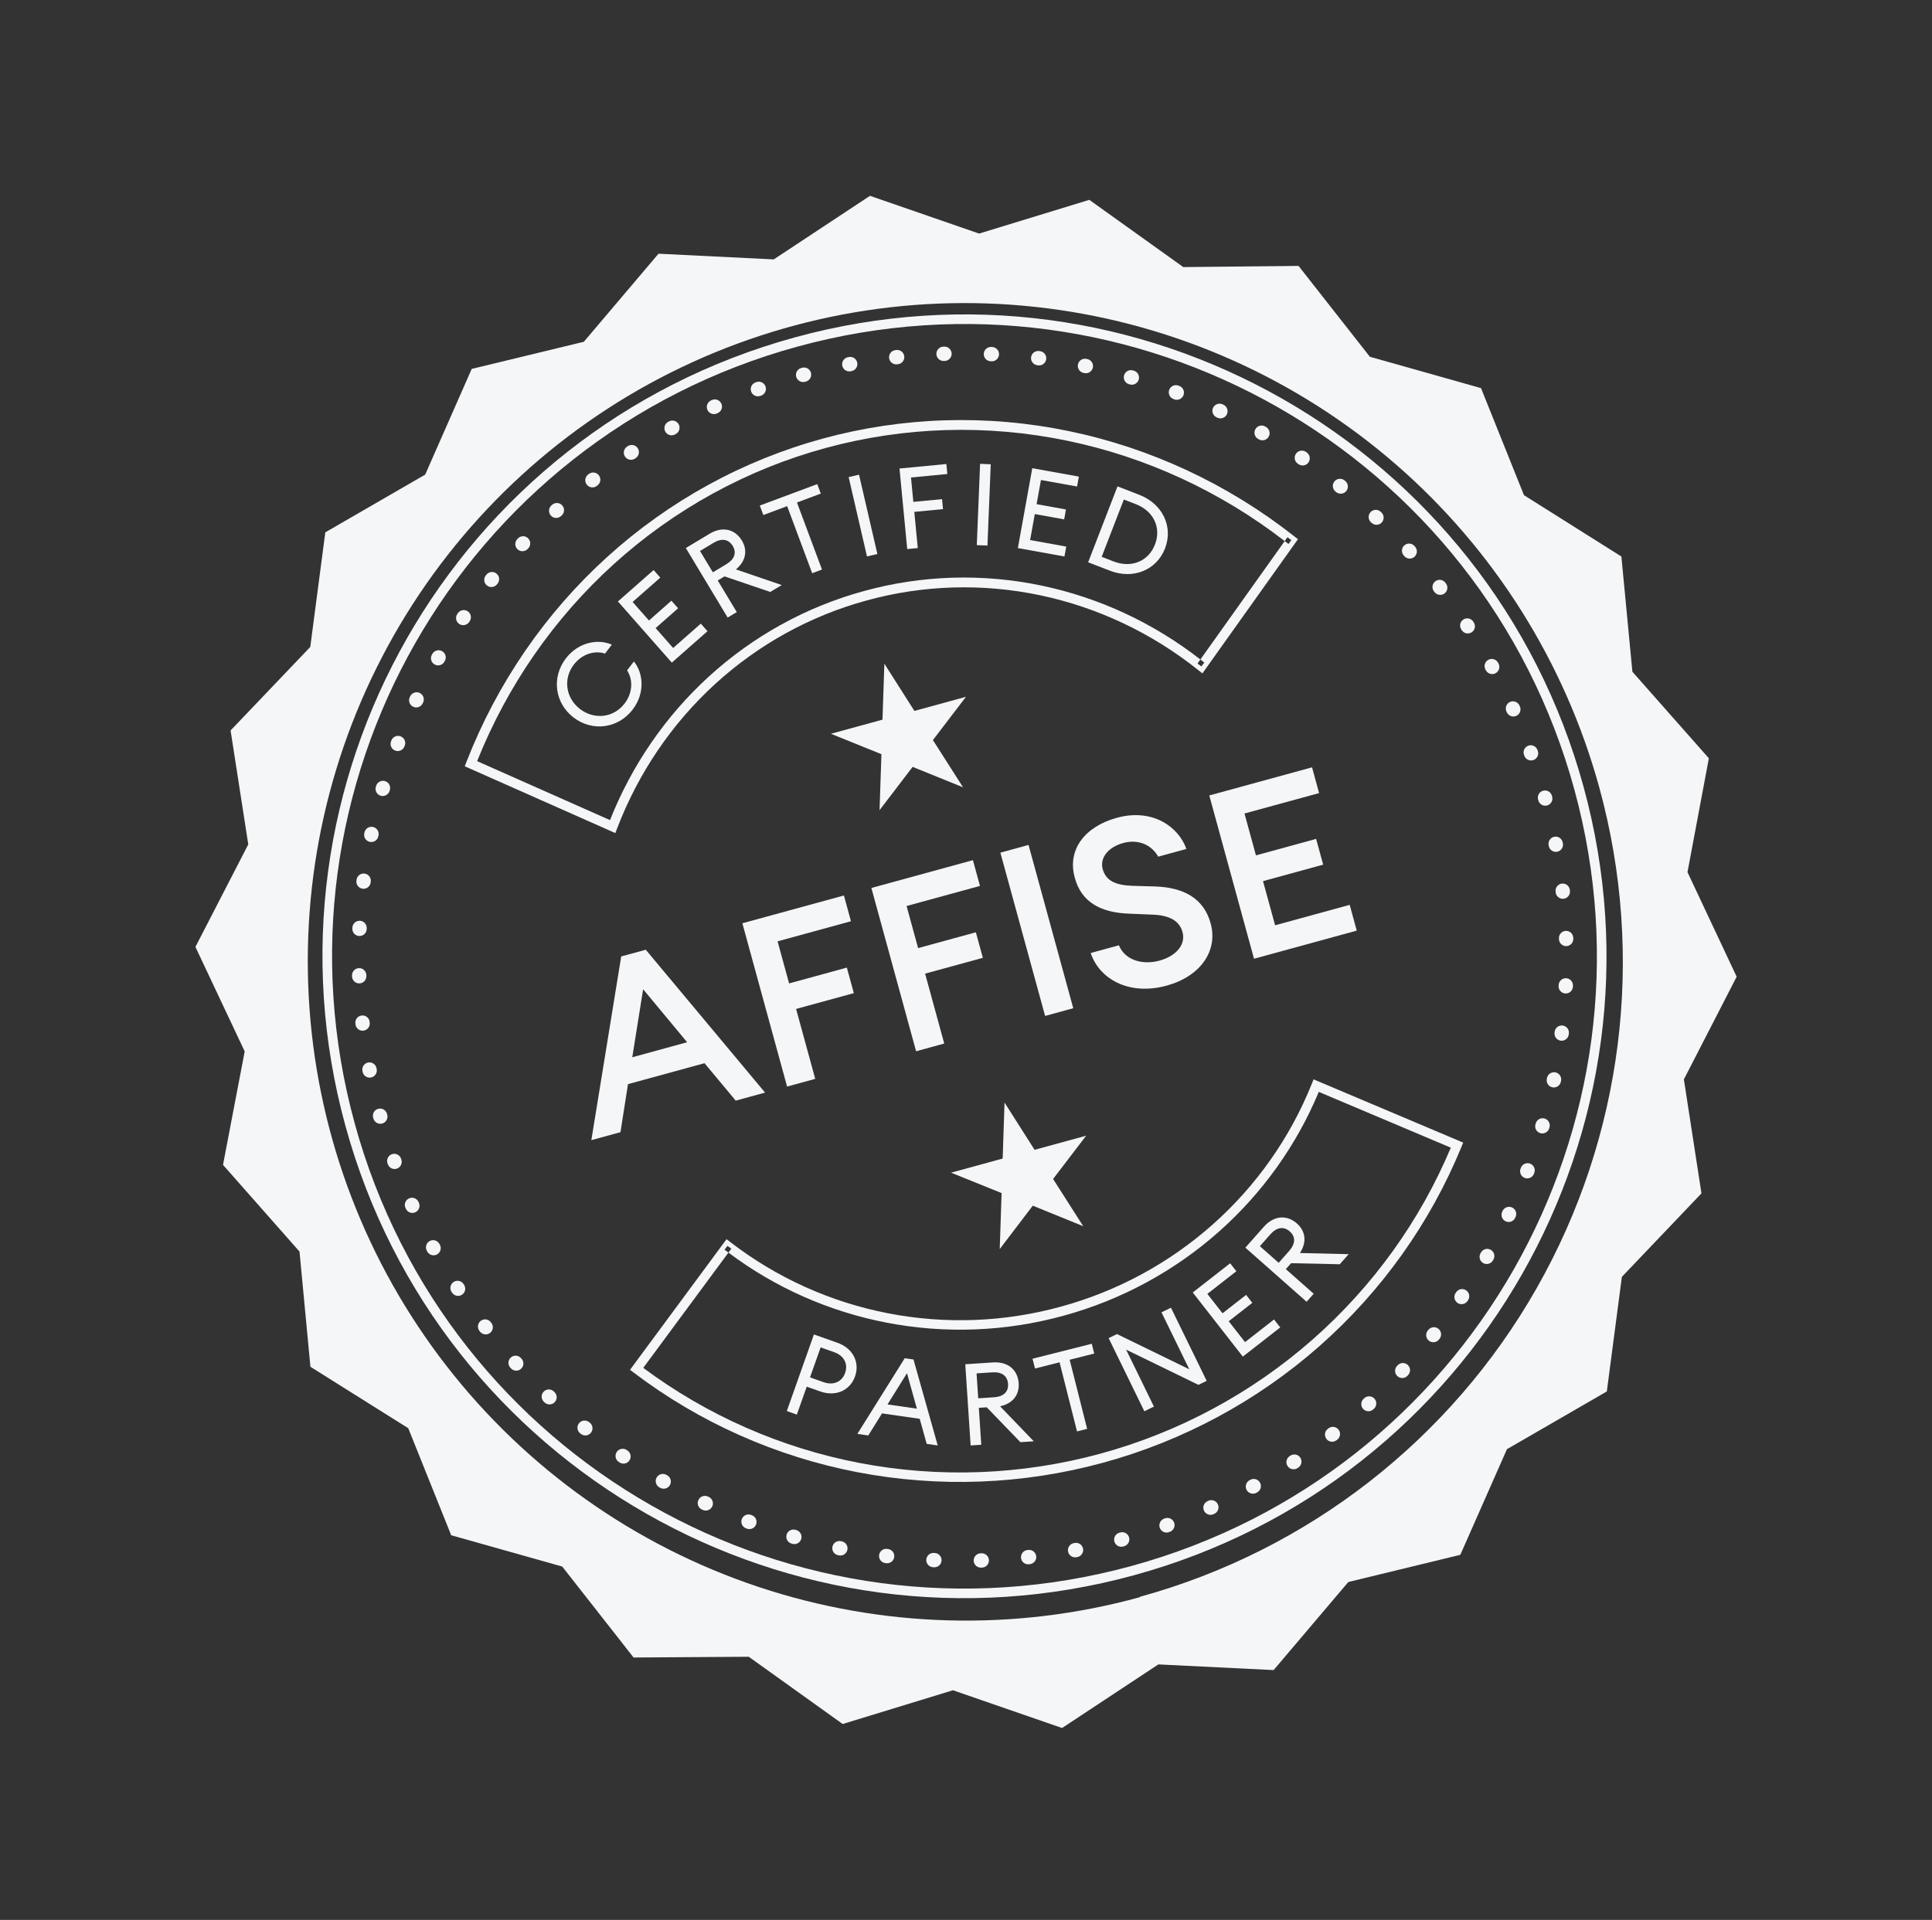 <svg xmlns="http://www.w3.org/2000/svg" width="165" height="164" viewBox="0 0 165 164" fill="none"><rect x="0" y="0" width="165" height="164" fill="#333333" stroke="none"/><g id="Group"><g id="Group_2"><path id="Vector" d="M145.943 64.776L139.412 57.38L138.473 47.539L130.153 42.299L126.485 33.155L116.993 30.476L110.902 22.715L101.058 22.814L93.031 17.071L83.619 19.952L74.299 16.728L66.082 22.158L56.239 21.673L49.861 29.196L40.286 31.513L36.312 40.542L27.783 45.474L26.498 55.264L19.693 62.397L21.203 72.132L16.69 80.886L20.898 89.814L19.046 99.506L25.579 106.91L26.511 116.753L34.866 122L38.534 131.144L48.016 133.817L54.109 141.587L63.946 141.523L71.966 147.268L81.385 144.385L90.705 147.609L98.929 142.177L108.773 142.661L115.151 135.139L124.716 132.816L128.699 123.792L137.229 118.86L138.514 109.07L145.311 101.94L143.809 92.203L148.318 83.433L144.118 74.502L145.943 64.776ZM97.349 136.436C86.638 139.377 75.294 139.068 64.75 135.548C54.207 132.028 44.939 125.455 38.118 116.661C31.297 107.867 27.23 97.246 26.431 86.142C25.632 75.039 28.138 63.951 33.63 54.282C39.123 44.612 47.356 36.796 57.288 31.822C67.22 26.847 78.405 24.937 89.428 26.334C100.451 27.732 110.817 32.373 119.214 39.671C127.611 46.968 133.662 56.595 136.603 67.333C140.533 81.72 138.606 97.076 131.244 110.026C123.883 122.977 111.689 132.465 97.34 136.405L97.349 136.436Z" fill="#F4F6F8"></path><g id="Group_3"><path id="Vector (Stroke)" fill-rule="evenodd" clip-rule="evenodd" d="M68.11 29.607C39.346 37.483 22.414 67.186 30.29 95.949C38.166 124.713 67.868 141.646 96.632 133.77C125.395 125.894 142.328 96.191 134.452 67.428C126.576 38.664 96.874 21.731 68.11 29.607ZM29.499 96.166C21.503 66.966 38.693 36.812 67.893 28.817C97.094 20.821 127.247 38.011 135.243 67.211C143.238 96.411 126.049 126.565 96.848 134.56C67.648 142.556 37.495 125.366 29.499 96.166Z" fill="#F4F6F8"></path><path id="Vector (Stroke)_2" fill-rule="evenodd" clip-rule="evenodd" d="M30.36 87.501L30.351 87.42C30.315 87.084 30.557 86.782 30.893 86.746C31.229 86.709 31.531 86.951 31.568 87.287L31.576 87.366C31.614 87.702 31.372 88.004 31.036 88.041C30.7 88.079 30.397 87.837 30.36 87.501ZM30.698 84.003C30.361 84.014 30.078 83.749 30.067 83.411L30.064 83.331C30.054 82.993 30.319 82.711 30.657 82.7C30.995 82.689 31.277 82.955 31.288 83.293L31.29 83.371C31.301 83.709 31.036 83.992 30.698 84.003ZM31.441 90.761C31.773 90.699 32.093 90.917 32.156 91.249L32.171 91.326C32.234 91.658 32.016 91.979 31.684 92.042C31.352 92.105 31.032 91.887 30.968 91.555L30.953 91.476C30.891 91.144 31.109 90.824 31.441 90.761ZM30.676 79.956C30.339 79.941 30.078 79.654 30.093 79.317L30.097 79.236C30.113 78.899 30.399 78.638 30.737 78.654C31.074 78.67 31.335 78.956 31.319 79.294L31.316 79.373C31.3 79.71 31.014 79.972 30.676 79.956ZM32.299 94.716C32.625 94.628 32.961 94.82 33.05 95.147L33.07 95.223C33.159 95.549 32.967 95.885 32.641 95.974C32.315 96.063 31.979 95.871 31.89 95.544L31.868 95.466C31.78 95.14 31.973 94.804 32.299 94.716ZM30.972 75.916C30.637 75.874 30.399 75.568 30.441 75.233L30.451 75.153C30.494 74.818 30.8 74.581 31.135 74.623C31.471 74.666 31.708 74.972 31.665 75.307L31.655 75.385C31.613 75.72 31.308 75.958 30.972 75.916ZM33.465 98.595C33.784 98.481 34.134 98.647 34.248 98.965L34.274 99.039C34.389 99.357 34.223 99.707 33.905 99.822C33.587 99.936 33.237 99.771 33.123 99.453L33.096 99.377C32.982 99.059 33.147 98.709 33.465 98.595ZM31.586 71.915C31.255 71.846 31.042 71.522 31.111 71.192L31.127 71.113C31.196 70.782 31.52 70.569 31.851 70.638C32.182 70.707 32.394 71.031 32.325 71.362L32.309 71.439C32.241 71.77 31.917 71.983 31.586 71.915ZM34.934 102.368C35.242 102.229 35.604 102.367 35.743 102.675L35.775 102.747C35.914 103.055 35.777 103.417 35.469 103.556C35.161 103.695 34.799 103.558 34.66 103.25L34.627 103.177C34.488 102.869 34.626 102.506 34.934 102.368ZM32.514 67.974C32.19 67.879 32.003 67.54 32.097 67.215L32.12 67.138C32.215 66.814 32.555 66.628 32.879 66.722C33.203 66.817 33.389 67.157 33.295 67.481L33.273 67.557C33.178 67.881 32.839 68.068 32.514 67.974ZM36.696 106.013C36.992 105.85 37.364 105.959 37.527 106.255L37.565 106.324C37.728 106.62 37.62 106.992 37.324 107.155C37.028 107.318 36.656 107.21 36.493 106.914L36.454 106.844C36.291 106.547 36.4 106.176 36.696 106.013ZM33.751 64.118C33.435 63.998 33.276 63.645 33.395 63.329L33.424 63.254C33.544 62.938 33.898 62.779 34.213 62.899C34.529 63.019 34.688 63.373 34.568 63.688L34.54 63.762C34.42 64.078 34.067 64.237 33.751 64.118ZM38.741 109.508C39.024 109.323 39.403 109.401 39.588 109.684L39.632 109.75C39.817 110.032 39.739 110.411 39.457 110.597C39.175 110.783 38.795 110.705 38.609 110.423L38.565 110.355C38.38 110.073 38.459 109.694 38.741 109.508ZM35.288 60.372C34.982 60.228 34.851 59.863 34.995 59.558L35.029 59.485C35.174 59.179 35.539 59.049 35.844 59.193C36.15 59.338 36.28 59.703 36.136 60.008L36.102 60.079C35.958 60.385 35.593 60.516 35.288 60.372ZM41.054 112.831C41.322 112.624 41.706 112.672 41.913 112.939L41.961 113.001C42.169 113.268 42.12 113.653 41.854 113.86C41.587 114.067 41.203 114.019 40.995 113.753L40.946 113.689C40.739 113.422 40.787 113.038 41.054 112.831ZM37.114 56.758C36.82 56.59 36.718 56.216 36.886 55.923L36.926 55.853C37.094 55.56 37.468 55.458 37.761 55.626C38.054 55.794 38.156 56.168 37.987 56.462L37.949 56.53C37.781 56.823 37.407 56.925 37.114 56.758ZM43.622 115.962C43.872 115.735 44.259 115.753 44.486 116.003L44.539 116.061C44.767 116.311 44.749 116.698 44.5 116.926C44.25 117.153 43.863 117.135 43.635 116.886L43.581 116.826C43.354 116.576 43.372 116.189 43.622 115.962ZM46.427 118.882C46.658 118.636 47.045 118.624 47.292 118.856L47.349 118.91C47.595 119.141 47.608 119.528 47.377 119.775C47.146 120.021 46.758 120.034 46.512 119.802L46.453 119.747C46.207 119.516 46.195 119.129 46.427 118.882ZM39.217 53.298C38.937 53.108 38.865 52.727 39.055 52.448L39.1 52.381C39.291 52.102 39.671 52.03 39.95 52.22C40.23 52.411 40.301 52.791 40.111 53.071L40.067 53.136C39.877 53.415 39.496 53.488 39.217 53.298ZM49.451 121.575C49.662 121.312 50.047 121.27 50.311 121.481L50.372 121.53C50.636 121.742 50.679 122.127 50.467 122.39C50.256 122.654 49.871 122.697 49.607 122.486L49.545 122.435C49.281 122.224 49.239 121.839 49.451 121.575ZM41.584 50.012C41.32 49.801 41.277 49.416 41.489 49.152L41.539 49.09C41.751 48.826 42.136 48.784 42.399 48.996C42.663 49.207 42.705 49.592 42.493 49.856L42.444 49.917C42.233 50.181 41.847 50.224 41.584 50.012ZM52.675 124.024C52.866 123.745 53.247 123.673 53.526 123.863L53.591 123.907C53.87 124.097 53.943 124.478 53.753 124.757C53.563 125.037 53.182 125.109 52.903 124.919L52.836 124.874C52.557 124.684 52.485 124.303 52.675 124.024ZM44.2 46.922C43.953 46.691 43.941 46.303 44.172 46.057L44.227 45.998C44.458 45.752 44.846 45.74 45.092 45.972C45.338 46.203 45.35 46.59 45.118 46.837L45.064 46.894C44.833 47.14 44.446 47.153 44.2 46.922ZM56.081 126.213C56.25 125.92 56.623 125.819 56.917 125.987L56.985 126.026C57.278 126.193 57.38 126.567 57.213 126.86C57.045 127.154 56.672 127.256 56.378 127.088L56.308 127.048C56.015 126.88 55.913 126.506 56.081 126.213ZM47.049 44.044C46.821 43.795 46.839 43.408 47.088 43.18L47.148 43.126C47.398 42.899 47.785 42.917 48.012 43.167C48.24 43.417 48.221 43.804 47.971 44.031L47.913 44.084C47.663 44.312 47.276 44.294 47.049 44.044ZM59.649 128.13C59.793 127.824 60.158 127.694 60.463 127.839L60.535 127.872C60.84 128.016 60.971 128.381 60.827 128.687C60.683 128.992 60.318 129.123 60.013 128.979L59.94 128.945C59.634 128.8 59.504 128.435 59.649 128.13ZM50.114 41.399C49.907 41.132 49.955 40.748 50.221 40.54L50.285 40.491C50.552 40.284 50.937 40.332 51.144 40.599C51.351 40.866 51.302 41.251 51.035 41.458L50.973 41.506C50.706 41.714 50.322 41.665 50.114 41.399ZM53.377 39.002C53.191 38.72 53.269 38.34 53.551 38.154L53.619 38.11C53.901 37.925 54.281 38.003 54.466 38.286C54.651 38.568 54.573 38.948 54.29 39.133L54.224 39.176C53.942 39.362 53.563 39.284 53.377 39.002ZM63.354 129.761C63.474 129.445 63.828 129.286 64.144 129.406L64.217 129.434C64.533 129.554 64.692 129.907 64.573 130.223C64.453 130.539 64.1 130.698 63.784 130.579L63.709 130.55C63.393 130.43 63.234 130.077 63.354 129.761ZM56.819 36.869C56.656 36.573 56.764 36.2 57.06 36.038L57.13 35.999C57.427 35.836 57.799 35.945 57.961 36.241C58.124 36.537 58.015 36.909 57.719 37.072L57.65 37.109C57.354 37.273 56.982 37.165 56.819 36.869ZM67.178 131.095C67.272 130.771 67.612 130.585 67.937 130.68L68.012 130.702C68.336 130.796 68.523 131.135 68.429 131.46C68.334 131.784 67.995 131.971 67.67 131.877L67.593 131.854C67.269 131.759 67.083 131.42 67.178 131.095ZM60.418 35.014C60.279 34.706 60.416 34.344 60.724 34.205L60.797 34.172C61.105 34.033 61.468 34.17 61.606 34.479C61.745 34.787 61.608 35.149 61.299 35.288L61.228 35.32C60.92 35.459 60.557 35.322 60.418 35.014ZM71.093 132.123C71.162 131.793 71.486 131.58 71.817 131.649L71.894 131.665C72.225 131.733 72.438 132.057 72.37 132.388C72.301 132.719 71.978 132.932 71.647 132.864L71.568 132.847C71.237 132.778 71.025 132.454 71.093 132.123ZM64.152 33.45C64.038 33.132 64.203 32.782 64.521 32.667L64.597 32.64C64.915 32.526 65.265 32.692 65.379 33.01C65.493 33.328 65.327 33.679 65.009 33.792L64.935 33.819C64.617 33.933 64.267 33.768 64.152 33.45ZM75.078 132.839C75.121 132.504 75.427 132.266 75.762 132.309L75.84 132.319C76.176 132.361 76.413 132.666 76.371 133.002C76.329 133.337 76.023 133.575 75.688 133.533L75.608 133.523C75.273 133.48 75.036 133.174 75.078 132.839ZM68 32.186C67.911 31.86 68.104 31.523 68.43 31.434L68.508 31.413C68.834 31.325 69.17 31.518 69.258 31.844C69.347 32.17 69.154 32.506 68.828 32.594L68.751 32.615C68.425 32.704 68.089 32.512 68 32.186ZM79.109 133.237C79.125 132.9 79.412 132.639 79.749 132.655L79.828 132.659C80.165 132.674 80.427 132.96 80.411 133.298C80.396 133.635 80.11 133.897 79.772 133.881L79.691 133.877C79.354 133.861 79.093 133.575 79.109 133.237ZM71.932 31.229C71.869 30.897 72.087 30.576 72.419 30.513L72.498 30.498C72.831 30.436 73.15 30.654 73.213 30.986C73.276 31.318 73.057 31.638 72.725 31.701L72.648 31.715C72.316 31.779 71.996 31.561 71.932 31.229ZM83.155 133.317C83.145 132.98 83.41 132.697 83.748 132.687L83.826 132.684C84.164 132.673 84.447 132.938 84.458 133.276C84.469 133.613 84.204 133.896 83.866 133.907L83.786 133.91C83.448 133.92 83.166 133.655 83.155 133.317ZM75.933 30.581C75.895 30.245 76.138 29.942 76.474 29.905L76.554 29.896C76.89 29.86 77.192 30.102 77.228 30.438C77.265 30.774 77.023 31.076 76.687 31.113L76.608 31.121C76.272 31.159 75.97 30.916 75.933 30.581ZM87.201 133.081C87.164 132.745 87.407 132.443 87.743 132.406L87.821 132.398C88.157 132.361 88.459 132.603 88.497 132.939C88.534 133.274 88.292 133.577 87.956 133.614L87.875 133.623C87.539 133.66 87.237 133.417 87.201 133.081ZM79.971 30.243C79.96 29.906 80.225 29.623 80.563 29.612L80.643 29.609C80.981 29.599 81.263 29.864 81.274 30.202C81.285 30.54 81.019 30.822 80.681 30.832L80.603 30.835C80.265 30.846 79.983 30.581 79.971 30.243ZM91.216 132.533C91.154 132.201 91.372 131.881 91.704 131.818L91.781 131.804C92.113 131.74 92.434 131.958 92.497 132.29C92.56 132.622 92.342 132.943 92.01 133.006L91.931 133.021C91.599 133.083 91.279 132.865 91.216 132.533ZM84.018 30.221C84.034 29.884 84.32 29.622 84.657 29.638L84.738 29.642C85.075 29.658 85.336 29.944 85.32 30.282C85.304 30.619 85.018 30.88 84.68 30.864L84.601 30.86C84.264 30.845 84.003 30.559 84.018 30.221ZM95.171 131.675C95.083 131.349 95.275 131.013 95.602 130.925L95.678 130.904C96.004 130.815 96.34 131.007 96.429 131.333C96.518 131.659 96.326 131.996 96 132.085L95.922 132.106C95.596 132.194 95.259 132.001 95.171 131.675ZM88.058 30.517C88.1 30.182 88.406 29.944 88.741 29.986L88.821 29.996C89.156 30.039 89.393 30.345 89.351 30.68C89.308 31.015 89.002 31.253 88.667 31.21L88.589 31.2C88.254 31.158 88.016 30.852 88.058 30.517ZM99.05 130.509C98.936 130.191 99.102 129.84 99.42 129.726L99.494 129.7C99.812 129.586 100.162 129.751 100.277 130.069C100.391 130.387 100.226 130.737 99.908 130.852L99.832 130.879C99.514 130.993 99.164 130.827 99.05 130.509ZM92.06 31.131C92.128 30.8 92.452 30.587 92.783 30.655L92.862 30.672C93.192 30.741 93.405 31.065 93.336 31.396C93.267 31.726 92.943 31.939 92.612 31.87L92.535 31.854C92.204 31.786 91.991 31.462 92.06 31.131ZM102.823 129.04C102.684 128.732 102.822 128.37 103.13 128.231L103.202 128.199C103.51 128.06 103.872 128.197 104.011 128.505C104.15 128.813 104.013 129.175 103.705 129.314L103.632 129.347C103.324 129.486 102.962 129.348 102.823 129.04ZM96.001 32.059C96.095 31.735 96.434 31.548 96.759 31.642L96.836 31.665C97.16 31.76 97.346 32.099 97.252 32.424C97.157 32.748 96.817 32.934 96.493 32.84L96.417 32.818C96.093 32.723 95.906 32.384 96.001 32.059ZM106.468 127.278C106.306 126.982 106.414 126.61 106.71 126.447L106.779 126.41C107.075 126.247 107.447 126.354 107.61 126.65C107.773 126.946 107.665 127.318 107.369 127.481L107.299 127.52C107.003 127.683 106.631 127.574 106.468 127.278ZM99.856 33.296C99.976 32.98 100.329 32.821 100.645 32.94L100.721 32.969C101.036 33.089 101.195 33.443 101.075 33.758C100.955 34.074 100.602 34.233 100.286 34.113L100.212 34.085C99.896 33.965 99.737 33.612 99.856 33.296ZM109.963 125.233C109.778 124.951 109.857 124.571 110.139 124.386L110.205 124.343C110.487 124.157 110.866 124.235 111.052 124.517C111.238 124.799 111.16 125.179 110.878 125.365L110.811 125.409C110.528 125.594 110.149 125.516 109.963 125.233ZM103.602 34.833C103.746 34.527 104.111 34.396 104.416 34.54L104.489 34.574C104.795 34.719 104.925 35.084 104.781 35.389C104.636 35.694 104.271 35.825 103.966 35.68L103.895 35.647C103.589 35.503 103.458 35.138 103.602 34.833ZM113.286 122.92C113.079 122.653 113.127 122.268 113.394 122.061L113.457 122.013C113.723 121.806 114.108 121.854 114.315 122.12C114.523 122.387 114.475 122.772 114.208 122.979L114.144 123.028C113.877 123.235 113.493 123.187 113.286 122.92ZM116.417 120.352C116.19 120.102 116.208 119.715 116.458 119.488L116.516 119.435C116.766 119.207 117.153 119.225 117.381 119.475C117.608 119.724 117.591 120.111 117.341 120.339L117.281 120.393C117.031 120.62 116.644 120.602 116.417 120.352ZM107.216 36.659C107.384 36.365 107.758 36.263 108.051 36.431L108.121 36.471C108.414 36.639 108.516 37.013 108.348 37.306C108.18 37.599 107.806 37.7 107.513 37.532L107.444 37.493C107.151 37.326 107.049 36.952 107.216 36.659ZM119.338 117.547C119.091 117.316 119.079 116.929 119.311 116.683L119.365 116.625C119.596 116.379 119.983 116.366 120.23 116.597C120.476 116.829 120.489 117.216 120.258 117.462L120.202 117.521C119.971 117.767 119.584 117.779 119.338 117.547ZM110.677 38.762C110.867 38.482 111.247 38.41 111.527 38.6L111.593 38.645C111.872 38.836 111.944 39.216 111.754 39.495C111.563 39.775 111.183 39.846 110.904 39.656L110.839 39.612C110.559 39.422 110.487 39.041 110.677 38.762ZM122.03 114.523C121.767 114.312 121.725 113.927 121.936 113.663L121.985 113.602C122.197 113.338 122.582 113.295 122.846 113.507C123.109 113.718 123.152 114.103 122.941 114.367L122.89 114.43C122.679 114.693 122.294 114.735 122.03 114.523ZM113.962 41.129C114.173 40.865 114.558 40.822 114.822 41.033L114.885 41.084C115.148 41.295 115.19 41.681 114.979 41.944C114.767 42.207 114.382 42.249 114.118 42.038L114.057 41.989C113.793 41.777 113.751 41.392 113.962 41.129ZM124.479 111.299C124.2 111.108 124.128 110.728 124.318 110.448L124.362 110.383C124.552 110.104 124.933 110.031 125.212 110.221C125.492 110.411 125.564 110.792 125.374 111.071L125.329 111.138C125.139 111.417 124.758 111.489 124.479 111.299ZM117.053 43.744C117.284 43.498 117.671 43.486 117.917 43.717L117.976 43.772C118.222 44.003 118.234 44.39 118.003 44.637C117.771 44.883 117.384 44.895 117.138 44.663L117.08 44.609C116.834 44.378 116.821 43.991 117.053 43.744ZM126.668 107.893C126.375 107.725 126.274 107.351 126.442 107.058L126.481 106.989C126.648 106.696 127.022 106.594 127.316 106.761C127.609 106.929 127.711 107.303 127.543 107.596L127.503 107.666C127.335 107.959 126.962 108.061 126.668 107.893ZM119.93 46.593C120.179 46.366 120.566 46.384 120.794 46.633L120.848 46.693C121.076 46.943 121.057 47.33 120.807 47.557C120.557 47.784 120.17 47.766 119.943 47.516L119.89 47.458C119.662 47.208 119.68 46.821 119.93 46.593ZM128.585 104.326C128.28 104.181 128.149 103.816 128.294 103.511L128.327 103.44C128.471 103.134 128.836 103.003 129.142 103.147C129.447 103.291 129.578 103.656 129.434 103.961L129.4 104.034C129.255 104.34 128.89 104.47 128.585 104.326ZM122.575 49.659C122.842 49.452 123.227 49.5 123.434 49.766L123.484 49.83C123.691 50.097 123.642 50.481 123.375 50.688C123.108 50.895 122.723 50.847 122.516 50.58L122.468 50.518C122.261 50.251 122.309 49.866 122.575 49.659ZM130.216 100.62C129.9 100.5 129.741 100.146 129.861 99.831L129.889 99.757C130.009 99.441 130.362 99.282 130.678 99.401C130.994 99.521 131.153 99.874 131.034 100.19L131.005 100.266C130.885 100.581 130.532 100.74 130.216 100.62ZM124.972 52.922C125.255 52.736 125.634 52.814 125.82 53.096L125.864 53.164C126.049 53.446 125.971 53.825 125.688 54.011C125.406 54.196 125.026 54.117 124.841 53.835L124.798 53.769C124.612 53.487 124.69 53.108 124.972 52.922ZM131.55 96.796C131.226 96.702 131.04 96.362 131.135 96.038L131.157 95.962C131.251 95.638 131.59 95.451 131.915 95.545C132.239 95.64 132.426 95.979 132.332 96.304L132.309 96.381C132.214 96.705 131.875 96.891 131.55 96.796ZM127.105 56.364C127.401 56.201 127.774 56.309 127.937 56.605L127.975 56.675C128.138 56.972 128.029 57.343 127.733 57.506C127.437 57.669 127.065 57.56 126.902 57.264L126.865 57.195C126.702 56.899 126.809 56.527 127.105 56.364ZM132.579 92.881C132.248 92.812 132.035 92.488 132.104 92.157L132.12 92.08C132.189 91.749 132.512 91.536 132.843 91.604C133.174 91.673 133.387 91.996 133.319 92.327L133.302 92.406C133.233 92.737 132.909 92.95 132.579 92.881ZM128.96 59.963C129.268 59.824 129.63 59.961 129.769 60.269L129.802 60.342C129.941 60.65 129.804 61.013 129.495 61.151C129.187 61.29 128.825 61.152 128.686 60.844L128.654 60.773C128.515 60.465 128.652 60.102 128.96 59.963ZM130.524 63.697C130.842 63.583 131.192 63.748 131.307 64.066L131.334 64.142C131.448 64.46 131.282 64.81 130.964 64.924C130.646 65.038 130.295 64.872 130.182 64.554L130.155 64.48C130.041 64.162 130.206 63.812 130.524 63.697ZM133.294 88.896C132.959 88.853 132.721 88.547 132.764 88.212L132.774 88.134C132.816 87.799 133.122 87.561 133.457 87.603C133.792 87.645 134.03 87.951 133.988 88.286L133.978 88.366C133.935 88.701 133.629 88.938 133.294 88.896ZM131.788 67.545C132.114 67.456 132.451 67.648 132.54 67.975L132.561 68.052C132.649 68.379 132.456 68.715 132.13 68.803C131.804 68.891 131.468 68.699 131.38 68.373L131.359 68.296C131.27 67.97 131.462 67.634 131.788 67.545ZM133.692 84.865C133.355 84.849 133.094 84.563 133.11 84.225L133.114 84.146C133.129 83.809 133.415 83.547 133.753 83.563C134.09 83.578 134.352 83.865 134.336 84.202L134.332 84.283C134.317 84.62 134.03 84.881 133.692 84.865ZM133.772 80.819C133.435 80.829 133.152 80.564 133.142 80.226L133.139 80.148C133.128 79.81 133.393 79.527 133.731 79.516C134.069 79.505 134.351 79.77 134.362 80.108L134.365 80.188C134.375 80.526 134.11 80.808 133.772 80.819ZM132.746 71.477C133.077 71.414 133.398 71.632 133.461 71.964L133.476 72.043C133.538 72.375 133.32 72.695 132.988 72.758C132.656 72.82 132.336 72.602 132.273 72.27L132.259 72.193C132.196 71.861 132.414 71.54 132.746 71.477ZM133.536 76.773C133.2 76.81 132.898 76.567 132.861 76.232L132.853 76.153C132.816 75.817 133.058 75.515 133.394 75.478C133.73 75.44 134.032 75.683 134.069 76.018L134.078 76.099C134.115 76.435 133.872 76.737 133.536 76.773Z" fill="#F4F6F8"></path></g></g><g id="Group_4"><g id="Group_5"><g id="Group_6"><path id="C" d="M48.991 61.296C47.38 60.067 47.085 57.871 48.32 56.252C49.383 54.859 51.065 54.542 52.253 55.067L51.671 55.83C50.795 55.542 49.705 55.857 49.005 56.775C48.067 58.005 48.322 59.64 49.544 60.572C50.766 61.504 52.41 61.318 53.348 60.088C54.049 59.17 54.064 58.036 53.555 57.266L54.137 56.504C54.957 57.511 55.096 59.217 54.033 60.611C52.798 62.23 50.603 62.525 48.991 61.296Z" fill="#F4F6F8"></path><path id="E" d="M57.375 56.603L52.773 51.377L55.821 48.694L56.391 49.341L54.028 51.422L55.422 53.004L57.343 51.313L57.913 51.96L55.992 53.652L57.489 55.352L59.852 53.272L60.422 53.919L57.375 56.603Z" fill="#F4F6F8"></path><path id="R" d="M62.145 52.754L58.572 46.814L60.597 45.596C61.693 44.937 62.768 45.19 63.357 46.169C63.88 47.039 63.68 47.957 62.849 48.639L66.763 49.977L65.784 50.565L61.875 49.236L61.297 49.584L62.923 52.286L62.145 52.754ZM60.88 48.889L62.035 48.195C62.712 47.787 62.936 47.231 62.579 46.637C62.216 46.035 61.615 45.963 60.938 46.371L59.783 47.065L60.88 48.889Z" fill="#F4F6F8"></path><path id="T" d="M69.363 48.965L67.226 43.236L65.191 43.995L64.889 43.185L69.797 41.354L70.1 42.164L68.064 42.924L70.201 48.652L69.363 48.965Z" fill="#F4F6F8"></path><path id="I" d="M74.044 47.532L72.477 40.754L73.364 40.549L74.932 47.326L74.044 47.532Z" fill="#F4F6F8"></path><path id="F" d="M77.48 46.903L76.82 40.022L80.823 39.638L80.905 40.491L77.803 40.788L78.003 42.872L80.455 42.637L80.537 43.49L78.085 43.725L78.381 46.817L77.48 46.903Z" fill="#F4F6F8"></path><path id="I_2" d="M83.422 46.566L83.703 39.621L84.613 39.658L84.332 46.603L83.422 46.566Z" fill="#F4F6F8"></path><path id="E_2" d="M86.93 46.818L88.16 39.995L92.139 40.712L91.986 41.558L88.901 41.002L88.529 43.068L91.037 43.52L90.884 44.366L88.376 43.913L87.976 46.133L91.061 46.69L90.908 47.535L86.93 46.818Z" fill="#F4F6F8"></path><path id="D" d="M92.931 48.031L95.438 41.548L97.3 42.268C99.291 43.038 100.215 44.99 99.499 46.844C98.782 48.698 96.784 49.521 94.794 48.751L92.931 48.031ZM94.087 47.565L95.101 47.957C96.662 48.56 98.097 47.918 98.64 46.512C99.184 45.106 98.555 43.666 96.993 43.062L95.98 42.671L94.087 47.565Z" fill="#F4F6F8"></path><path id="Vector (Stroke)_3" fill-rule="evenodd" clip-rule="evenodd" d="M51.851 47.58C57.132 42.79 63.44 39.328 70.282 37.462C77.124 35.597 84.317 35.38 91.298 36.828C98.28 38.276 104.862 41.349 110.531 45.809L110.85 46.06L102.689 57.523L102.355 57.256C98.379 54.075 93.743 51.88 88.819 50.846C83.894 49.812 78.816 49.967 73.991 51.299L73.99 51.3C69.187 52.613 64.764 55.056 61.07 58.434C57.376 61.813 54.512 66.034 52.704 70.766L52.552 71.164L39.691 65.457L39.838 65.078C42.459 58.359 46.571 52.371 51.851 47.58ZM70.502 38.271C63.781 40.103 57.585 43.504 52.398 48.209C47.31 52.825 43.328 58.572 40.748 65.019L52.097 70.055C53.957 65.365 56.836 61.177 60.52 57.808C64.308 54.343 68.844 51.839 73.769 50.492C78.716 49.125 83.923 48.966 88.973 50.027C93.885 51.058 98.516 53.216 102.517 56.335L102.272 56.679L102.604 56.928L102.853 56.6C102.742 56.511 102.63 56.422 102.517 56.335L109.718 46.22C109.825 46.302 109.931 46.385 110.038 46.469L110.284 46.139L109.953 45.89L109.718 46.22C104.222 41.974 97.873 39.042 91.146 37.647C84.289 36.225 77.224 36.439 70.502 38.271Z" fill="#F4F6F8"></path></g><g id="Group_7"><g id="Group_8"><path id="P" d="M71.512 114.699C72.876 115.182 73.441 116.398 73.023 117.578C72.606 118.758 71.404 119.339 70.04 118.856L68.898 118.451L68.053 120.838L67.196 120.535L69.512 113.991L71.512 114.699ZM70.321 118.063C71.224 118.383 71.918 118.006 72.175 117.278C72.433 116.55 72.131 115.821 71.228 115.501L70.085 115.097L69.178 117.659L70.321 118.063Z" fill="#F4F6F8"></path><path id="A" d="M73.222 122.486L77.267 116.023L78.016 116.131L80.085 123.473L79.142 123.337L78.547 121.198L75.329 120.735L74.155 122.62L73.222 122.486ZM75.797 119.969L78.305 120.33L77.46 117.301L75.797 119.969Z" fill="#F4F6F8"></path><path id="R_2" d="M82.896 123.474L82.438 116.537L84.802 116.381C86.082 116.296 86.924 117.016 87 118.159C87.067 119.175 86.467 119.902 85.412 120.128L88.289 123.118L87.146 123.193L84.27 120.214L83.596 120.258L83.804 123.414L82.896 123.474ZM83.542 119.447L84.891 119.358C85.682 119.306 86.137 118.913 86.091 118.219C86.045 117.516 85.541 117.176 84.75 117.228L83.402 117.317L83.542 119.447Z" fill="#F4F6F8"></path><path id="T_2" d="M91.982 122.274L90.49 116.371L88.393 116.901L88.182 116.065L93.24 114.787L93.452 115.622L91.354 116.152L92.846 122.056L91.982 122.274Z" fill="#F4F6F8"></path><path id="N" d="M103.054 117.953L102.35 118.297L96.174 115.288L98.549 120.152L97.731 120.552L94.682 114.306L95.394 113.958L101.57 116.967L99.195 112.102L100.004 111.707L103.054 117.953Z" fill="#F4F6F8"></path><path id="E_3" d="M106.142 115.885L101.865 110.406L105.06 107.912L105.59 108.591L103.113 110.525L104.408 112.184L106.422 110.612L106.952 111.291L104.938 112.863L106.33 114.646L108.807 112.712L109.337 113.391L106.142 115.885Z" fill="#F4F6F8"></path><path id="R_3" d="M111.589 111.199L106.359 106.577L107.935 104.795C108.787 103.83 109.896 103.748 110.758 104.509C111.524 105.186 111.61 106.128 111.018 107.035L115.182 107.133L114.42 107.995L110.264 107.903L109.815 108.411L112.194 110.514L111.589 111.199ZM109.204 107.871L110.102 106.855C110.629 106.258 110.676 105.656 110.153 105.194C109.623 104.726 109.024 104.839 108.496 105.436L107.598 106.452L109.204 107.871Z" fill="#F4F6F8"></path></g><path id="Vector (Stroke)_4" fill-rule="evenodd" clip-rule="evenodd" d="M62.05 105.853L62.381 106.108C66.32 109.145 70.924 111.225 75.827 112.18C80.73 113.135 85.796 112.941 90.621 111.611C95.425 110.297 99.861 107.894 103.576 104.593C107.292 101.291 110.186 97.181 112.029 92.588L112.184 92.201L124.962 97.603L124.812 97.971C122.137 104.492 117.982 110.32 112.672 115C107.361 119.68 101.038 123.086 94.196 124.952C87.354 126.818 80.178 127.094 73.226 125.758C66.275 124.423 59.737 121.511 54.122 117.251L53.806 117.011L62.05 105.853ZM54.937 116.846C60.381 120.901 66.688 123.678 73.385 124.965C80.213 126.277 87.263 126.006 93.984 124.173C100.705 122.34 106.915 118.994 112.132 114.397C117.248 109.887 121.273 104.294 123.904 98.036L112.629 93.27C110.733 97.824 107.824 101.901 104.119 105.194C100.309 108.579 95.761 111.043 90.835 112.39C85.888 113.753 80.693 113.953 75.666 112.973C70.776 112.021 66.175 109.977 62.211 107L62.458 106.666L62.13 106.428L61.879 106.747C61.989 106.832 62.1 106.917 62.211 107L54.937 116.846Z" fill="#F4F6F8"></path></g></g><g id="Group_9"><g id="AFFISE"><path d="M50.503 97.394L53.054 81.701L55.151 81.128L65.34 93.331L62.833 94.018L60.168 90.82L53.633 92.609L52.99 96.713L50.503 97.394ZM53.998 90.313L58.684 89.03L54.926 84.504L53.998 90.313Z" fill="#F4F6F8"></path><path d="M67.22 92.817L63.401 78.868L72.073 76.494L72.676 78.694L66.408 80.41L67.392 84.005L72.324 82.655L72.921 84.835L67.989 86.186L69.624 92.158L67.22 92.817Z" fill="#F4F6F8"></path><path d="M78.238 89.8L74.419 75.852L83.091 73.477L83.693 75.677L77.425 77.393L78.41 80.989L83.342 79.638L83.939 81.819L79.007 83.169L80.642 89.141L78.238 89.8Z" fill="#F4F6F8"></path><path d="M89.256 86.783L85.436 72.835L87.841 72.176L91.66 86.124L89.256 86.783Z" fill="#F4F6F8"></path><path d="M93.152 81.408L95.557 80.749C96.129 82.113 97.694 82.424 99.03 82.058C100.407 81.681 101.293 80.72 100.991 79.62C100.733 78.677 99.913 78.184 98.418 78.129L96.474 78.048C93.979 77.971 92.355 77.043 91.796 75C91.113 72.59 92.647 70.607 95.38 69.858C98.422 69.026 100.646 70.613 101.322 72.518L98.918 73.177C98.208 71.956 96.974 71.724 95.925 72.011C94.713 72.343 93.914 73.216 94.168 74.224C94.447 75.246 95.276 75.61 96.684 75.668L98.643 75.723C101.118 75.805 102.814 76.756 103.395 78.878C104.04 81.235 102.514 83.406 99.637 84.194C96.369 85.088 93.858 83.58 93.152 81.408Z" fill="#F4F6F8"></path><path d="M107.097 81.897L103.278 67.949L112.053 65.547L112.655 67.747L106.284 69.491L107.263 73.067L112.401 71.66L113.004 73.86L107.866 75.267L108.899 79.039L115.269 77.294L115.872 79.495L107.097 81.897Z" fill="#F4F6F8"></path></g><g id="Group_10"><path id="Vector_2" d="M75.528 56.693L78.093 60.728L82.498 59.522L79.674 63.22L82.248 67.253L77.941 65.508L75.117 69.206L75.277 64.424L70.963 62.681L75.368 61.474L75.528 56.693Z" fill="#F4F6F8"></path><path id="Vector_3" d="M85.791 94.183L88.357 98.219L92.762 97.013L89.938 100.711L92.511 104.744L88.203 102.991L85.381 106.696L85.54 101.915L81.226 100.172L85.632 98.965L85.791 94.183Z" fill="#F4F6F8"></path></g></g></g></g></svg>